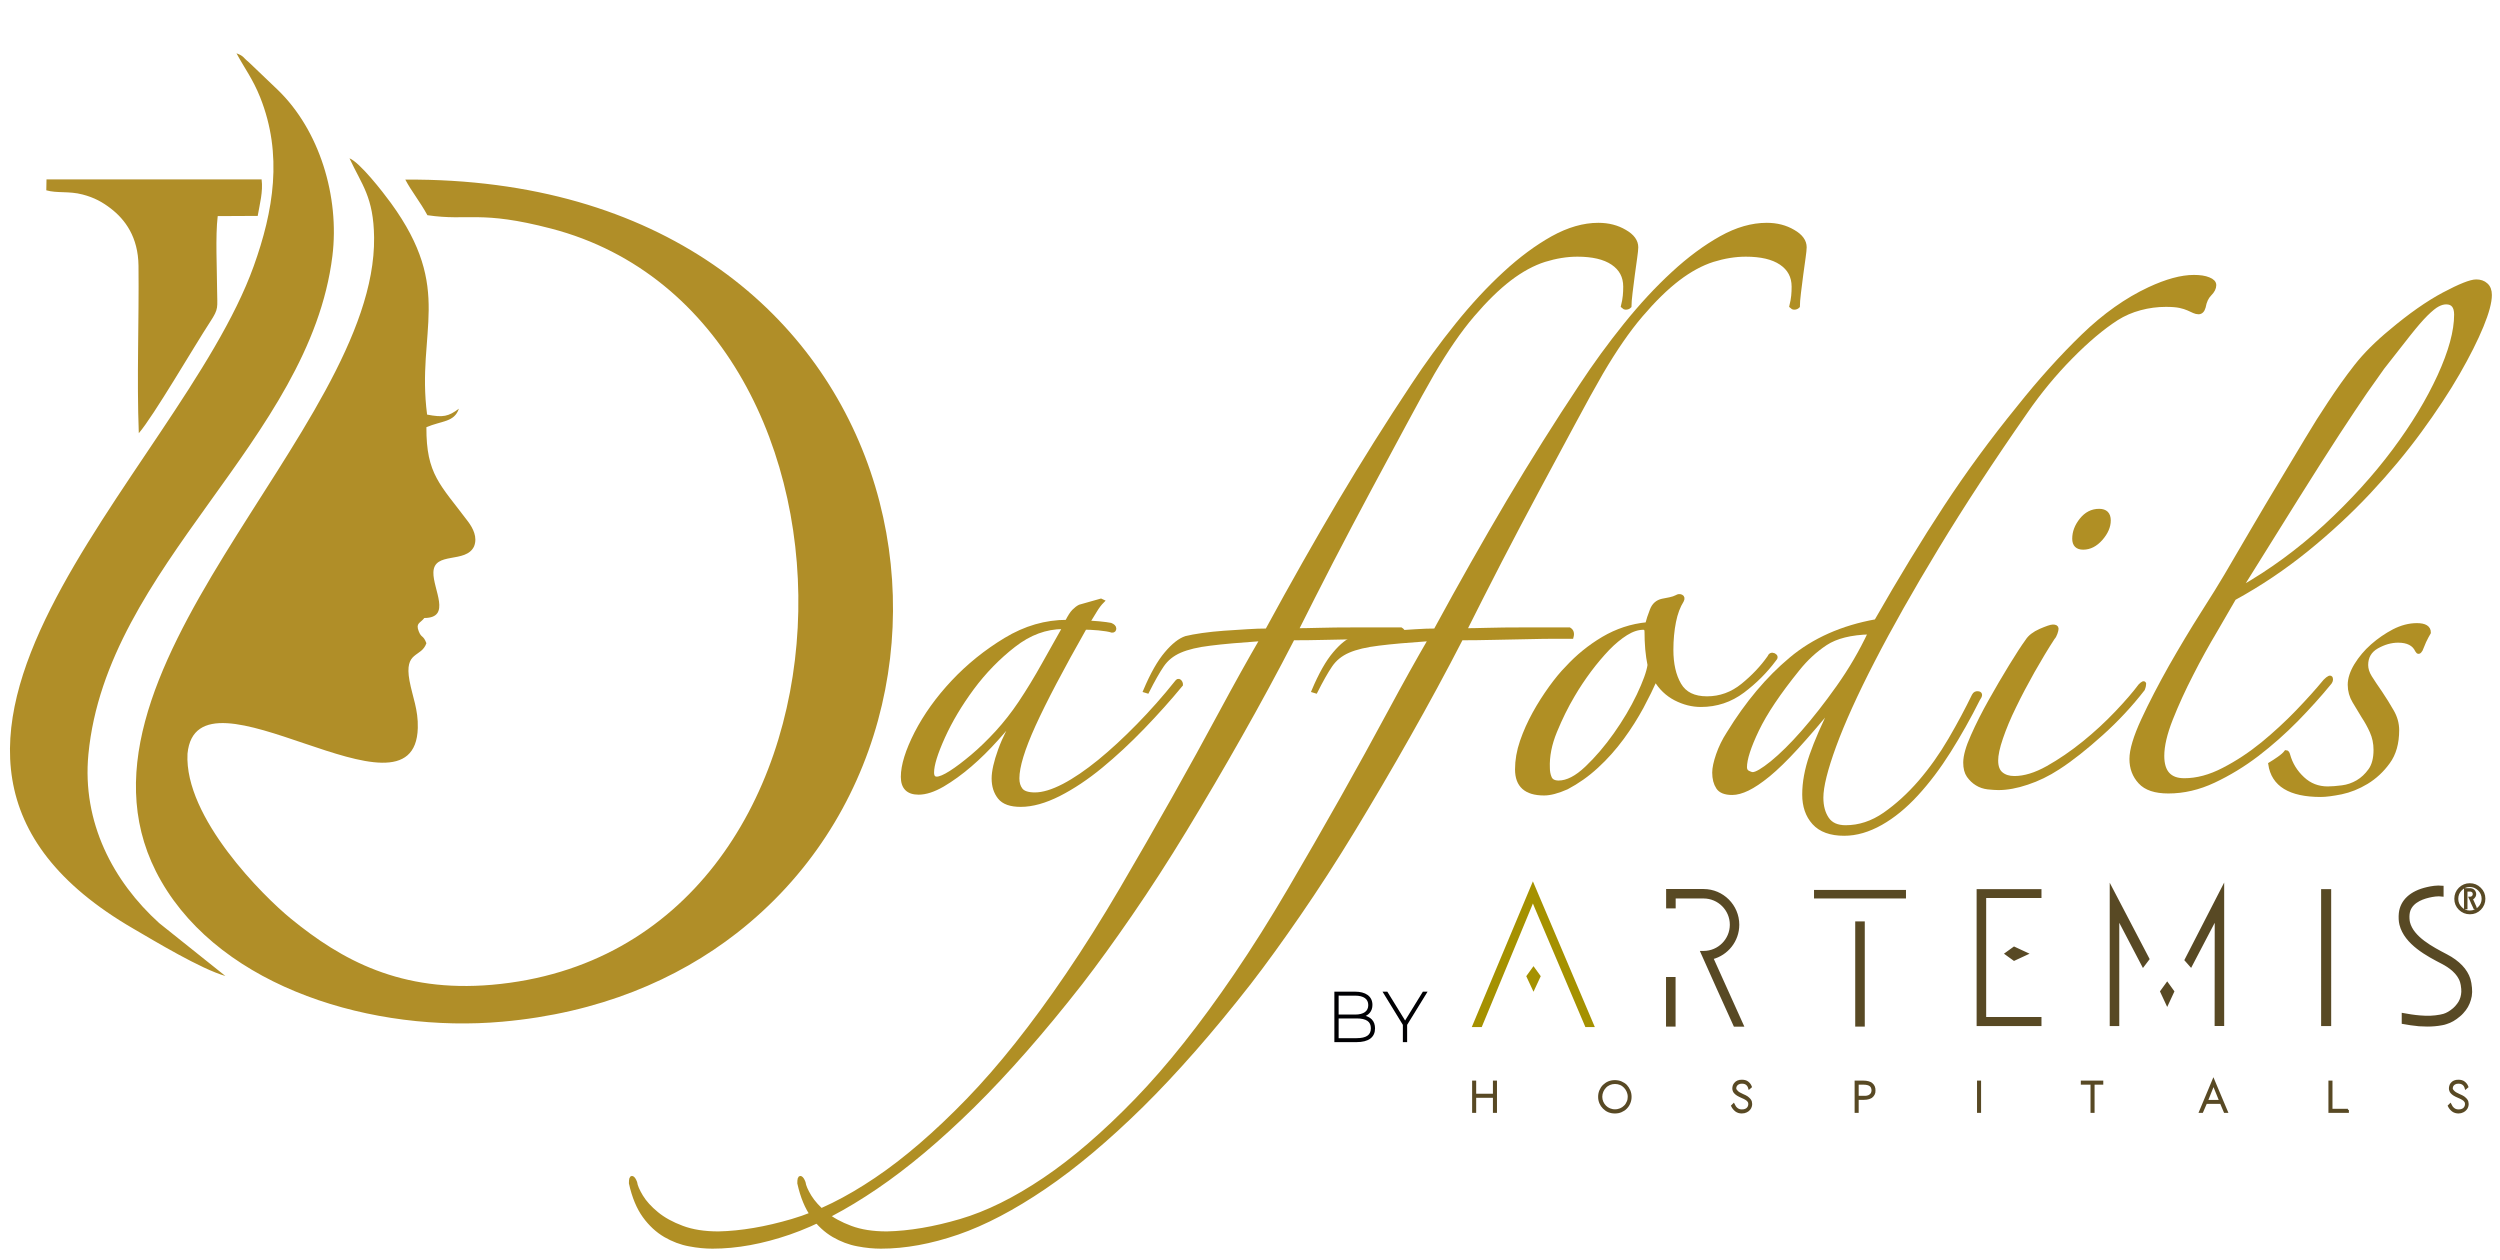 <?xml version="1.0" encoding="utf-8"?>
<!-- Generator: Adobe Illustrator 24.1.3, SVG Export Plug-In . SVG Version: 6.00 Build 0)  -->
<svg version="1.1" id="Layer_1" xmlns="http://www.w3.org/2000/svg" xmlns:xlink="http://www.w3.org/1999/xlink" x="0px" y="0px"
	 viewBox="0 0 250 126" style="enable-background:new 0 0 250 126;" xml:space="preserve">
<style type="text/css">
	.st0{fill-rule:evenodd;clip-rule:evenodd;fill:#B08E28;}
	.st1{fill-rule:evenodd;clip-rule:evenodd;fill:#B08F24;stroke:#B08F24;stroke-width:0.375;stroke-miterlimit:22.926;}
	.st2{fill-rule:evenodd;clip-rule:evenodd;fill:#A59100;stroke:#A59100;stroke-width:0.216;stroke-miterlimit:22.926;}
	.st3{fill-rule:evenodd;clip-rule:evenodd;fill:#584924;stroke:#584924;stroke-width:0.216;stroke-miterlimit:22.926;}
	.st4{fill-rule:evenodd;clip-rule:evenodd;fill:#000003;stroke:#000003;stroke-width:0.187;stroke-miterlimit:22.926;}
</style>
<g>
	<path class="st0" d="M49.19,98.48c-9.1,0.79-15.01-2.45-20.11-6.62c-2.73-2.23-10.66-10.09-10.33-16.49
		c0.95-9.79,22.73,7.97,23.03-2.57c0.05-1.85-0.52-3.08-0.83-4.73c-0.55-3.01,1.19-2.28,1.69-3.75c-0.32-0.85-0.49-0.48-0.77-1.2
		c-0.32-0.83,0.16-0.79,0.56-1.32c2.76-0.01,0.86-2.88,0.91-4.56c0.05-2.13,3.26-0.85,4.07-2.61c0.36-0.91-0.11-1.81-0.61-2.48
		c-2.78-3.71-4.18-4.7-4.16-9.43c1.54-0.66,2.78-0.48,3.25-1.85c-1.05,0.78-1.57,0.9-3.18,0.59c-1.09-8.38,2.72-12.45-3.62-21.16
		c-0.84-1.15-3.09-4.04-4.14-4.47c1.23,2.66,2.41,3.85,2.46,7.92c0.23,19.33-33.06,43.89-21.3,64.35
		c6.17,10.75,21.31,15.22,34.13,14.07c9.64-0.86,17.45-4.19,23.45-8.87c28.68-22.36,17.97-75.66-33.16-75.34
		c0.63,1.19,1.47,2.2,2.21,3.56c4.14,0.61,5.25-0.52,12.38,1.34C89.66,31.87,88.29,95.07,49.19,98.48L49.19,98.48L49.19,98.48z
		 M33.24,25.6c-2.28,18.44-22.59,30.95-24.4,49.83c-0.65,6.8,2.48,12.72,7.08,16.88l6.62,5.29c-2.47-0.71-7.05-3.48-9.2-4.73
		c-30.67-17.79,4.56-45.44,12.03-66.25c1.98-5.52,2.93-11.16,0.65-16.88c-0.73-1.84-1.58-2.93-2.37-4.41
		c0.76,0.29,0.6,0.38,1.24,0.9l2.89,2.76C31.96,13.03,33.97,19.68,33.24,25.6L33.24,25.6L33.24,25.6z M4.63,19.03l0.02-1.09h21.51
		c0.16,1.22-0.19,2.48-0.39,3.65l-4,0.02c-0.24,2.03-0.07,5.24-0.06,7.39c0.01,1.79,0.19,1.83-0.68,3.16
		c-1.64,2.51-5.66,9.43-7.15,11.16c-0.21-5.49,0.03-11.22-0.03-16.74c-0.03-2.88-1.34-4.63-2.77-5.73c-0.83-0.64-1.66-1.1-2.82-1.4
		C6.91,19.09,5.69,19.34,4.63,19.03z"/>
	<path class="st1" d="M118.11,68.47c-1.16,1.41-2.44,2.84-3.82,4.27c-1.39,1.44-2.79,2.74-4.2,3.9c-1.41,1.16-2.81,2.09-4.2,2.8
		c-1.39,0.7-2.66,1.06-3.82,1.06c-1.01,0-1.72-0.25-2.12-0.76c-0.4-0.5-0.6-1.13-0.6-1.89c0-0.7,0.21-1.65,0.64-2.84
		c0.43-1.19,1.07-2.46,1.93-3.82c-0.66,0.86-1.41,1.77-2.27,2.72c-0.86,0.96-1.74,1.83-2.65,2.61c-0.91,0.78-1.82,1.44-2.72,1.97
		c-0.91,0.53-1.72,0.79-2.42,0.79c-1.06,0-1.59-0.53-1.59-1.59c0-1.16,0.46-2.62,1.36-4.39c0.91-1.76,2.13-3.47,3.67-5.11
		c1.54-1.64,3.29-3.05,5.26-4.24c1.97-1.19,4.01-1.78,6.13-1.78c0.25-0.5,0.48-0.86,0.68-1.06c0.2-0.2,0.4-0.36,0.6-0.46l2.12-0.6
		l0.15,0.07c-0.25,0.25-0.49,0.57-0.72,0.95c-0.23,0.38-0.47,0.77-0.72,1.18c0.25,0,0.63,0.03,1.13,0.07
		c0.5,0.05,0.88,0.1,1.13,0.15c0.25,0.1,0.38,0.23,0.38,0.38c0,0.15-0.07,0.23-0.23,0.23c-0.3-0.1-0.76-0.17-1.36-0.23
		c-0.6-0.05-1.06-0.07-1.36-0.07c-2.32,4.09-4.02,7.33-5.11,9.72c-1.09,2.4-1.63,4.17-1.63,5.34c0,0.46,0.11,0.83,0.34,1.13
		c0.23,0.3,0.69,0.46,1.4,0.46c0.8,0,1.76-0.29,2.88-0.87c1.11-0.58,2.29-1.39,3.56-2.42c1.26-1.03,2.56-2.23,3.9-3.6
		c1.33-1.36,2.61-2.8,3.82-4.32c0.1-0.15,0.2-0.19,0.3-0.11C118.06,68.21,118.11,68.32,118.11,68.47L118.11,68.47z M106.31,62.72
		c-1.72,0-3.36,0.6-4.92,1.82c-1.56,1.21-2.95,2.64-4.16,4.27c-1.21,1.64-2.18,3.27-2.91,4.88c-0.73,1.62-1.1,2.8-1.1,3.56
		c0,0.4,0.15,0.6,0.46,0.6c0.3,0,0.77-0.2,1.4-0.6c0.63-0.4,1.35-0.95,2.16-1.63c0.81-0.68,1.63-1.48,2.46-2.38
		c0.83-0.91,1.6-1.89,2.31-2.95c0.81-1.21,1.59-2.5,2.35-3.86c0.76-1.36,1.44-2.57,2.04-3.63L106.31,62.72z"/>
	<path class="st1" d="M163.64,24.73c0,0.2-0.04,0.56-0.11,1.06c-0.07,0.5-0.15,1.06-0.23,1.66c-0.07,0.6-0.15,1.21-0.23,1.82
		c-0.07,0.6-0.11,1.06-0.11,1.36c-0.1,0.1-0.23,0.15-0.38,0.15c-0.1,0-0.2-0.05-0.3-0.15c0.1-0.4,0.16-0.76,0.19-1.06
		c0.03-0.3,0.04-0.6,0.04-0.91c0-1.01-0.42-1.79-1.25-2.35c-0.83-0.56-2.01-0.83-3.52-0.83c-1.06,0-2.16,0.18-3.29,0.53
		c-1.13,0.36-2.3,0.99-3.48,1.89c-1.19,0.91-2.42,2.12-3.71,3.63c-1.29,1.51-2.61,3.43-3.97,5.75c-0.76,1.31-1.69,3-2.8,5.07
		c-1.11,2.07-2.3,4.27-3.56,6.62c-1.26,2.35-2.52,4.74-3.79,7.19c-1.26,2.45-2.42,4.73-3.48,6.85c0.46,0,1.21-0.01,2.27-0.04
		c1.06-0.03,2.14-0.04,3.25-0.04c1.11,0,2.12,0,3.03,0c0.96,0,1.59,0,1.89,0c0.25,0.15,0.33,0.4,0.23,0.76c-0.2,0-0.71,0-1.51,0
		c-0.81,0-1.77,0.01-2.88,0.04c-1.11,0.03-2.26,0.05-3.44,0.07c-1.19,0.03-2.26,0.04-3.21,0.04c-1.66,3.23-3.42,6.47-5.26,9.72
		c-1.84,3.26-3.69,6.4-5.52,9.42c-1.84,3.03-3.66,5.84-5.45,8.44c-1.79,2.6-3.44,4.88-4.96,6.85c-3.79,4.85-7.38,8.94-10.78,12.3
		c-3.4,3.35-6.65,6.08-9.73,8.17c-3.08,2.09-5.97,3.61-8.66,4.54c-2.7,0.93-5.26,1.4-7.68,1.4c-0.7,0-1.48-0.07-2.31-0.23
		c-0.83-0.15-1.64-0.46-2.42-0.91c-0.78-0.46-1.48-1.1-2.08-1.93c-0.6-0.83-1.06-1.93-1.36-3.29c0-0.4,0.05-0.58,0.15-0.53
		c0.1,0.05,0.2,0.2,0.3,0.46c0.05,0.36,0.25,0.82,0.6,1.4c0.35,0.58,0.87,1.15,1.55,1.71c0.68,0.56,1.52,1.02,2.54,1.4
		c1.01,0.38,2.22,0.57,3.63,0.57c2.27-0.05,4.73-0.47,7.38-1.25c2.65-0.78,5.44-2.16,8.36-4.13c2.93-1.97,5.99-4.61,9.19-7.91
		c3.2-3.3,6.52-7.48,9.95-12.52c1.82-2.67,3.62-5.54,5.41-8.59c1.79-3.06,3.53-6.08,5.22-9.08c1.69-3,3.28-5.89,4.77-8.66
		c1.49-2.77,2.84-5.19,4.05-7.27c-2.17,0.15-3.89,0.3-5.15,0.46c-1.26,0.15-2.27,0.39-3.03,0.72c-0.76,0.33-1.35,0.81-1.78,1.44
		c-0.43,0.63-0.92,1.5-1.48,2.61l-0.23-0.07c0.7-1.66,1.41-2.91,2.12-3.74c0.7-0.83,1.36-1.35,1.97-1.55c0.4-0.1,0.95-0.2,1.63-0.3
		c0.68-0.1,1.41-0.17,2.19-0.23c0.78-0.05,1.55-0.1,2.31-0.15c0.76-0.05,1.41-0.07,1.97-0.07c2.52-4.64,4.96-8.94,7.3-12.9
		c2.35-3.96,4.78-7.83,7.3-11.62c1.36-2.07,2.82-4.07,4.39-6.02c1.56-1.94,3.15-3.66,4.77-5.15c1.61-1.49,3.21-2.67,4.8-3.56
		c1.59-0.88,3.11-1.32,4.58-1.32c1.01,0,1.89,0.23,2.65,0.68C163.26,23.59,163.64,24.12,163.64,24.73z"/>
	<path class="st1" d="M180.48,24.73c0,0.2-0.04,0.56-0.11,1.06c-0.07,0.5-0.15,1.06-0.23,1.66c-0.07,0.6-0.15,1.21-0.23,1.82
		c-0.07,0.6-0.11,1.06-0.11,1.36c-0.1,0.1-0.23,0.15-0.38,0.15c-0.1,0-0.2-0.05-0.3-0.15c0.1-0.4,0.16-0.76,0.19-1.06
		c0.03-0.3,0.04-0.6,0.04-0.91c0-1.01-0.42-1.79-1.25-2.35s-2.01-0.83-3.52-0.83c-1.06,0-2.16,0.18-3.29,0.53
		c-1.13,0.36-2.3,0.99-3.48,1.89c-1.19,0.91-2.42,2.12-3.71,3.63c-1.29,1.51-2.61,3.43-3.97,5.75c-0.76,1.31-1.69,3-2.8,5.07
		c-1.11,2.07-2.3,4.27-3.56,6.62c-1.26,2.35-2.52,4.74-3.79,7.19c-1.26,2.45-2.42,4.73-3.48,6.85c0.46,0,1.21-0.01,2.27-0.04
		c1.06-0.03,2.14-0.04,3.25-0.04c1.11,0,2.12,0,3.03,0c0.96,0,1.59,0,1.89,0c0.25,0.15,0.33,0.4,0.23,0.76c-0.2,0-0.71,0-1.51,0
		c-0.81,0-1.77,0.01-2.88,0.04c-1.11,0.03-2.26,0.05-3.44,0.07c-1.19,0.03-2.26,0.04-3.21,0.04c-1.66,3.23-3.42,6.47-5.26,9.72
		c-1.84,3.26-3.69,6.4-5.52,9.42c-1.84,3.03-3.66,5.84-5.45,8.44c-1.79,2.6-3.44,4.88-4.96,6.85c-3.79,4.85-7.38,8.94-10.78,12.3
		c-3.41,3.35-6.65,6.08-9.73,8.17c-3.08,2.09-5.97,3.61-8.66,4.54c-2.7,0.93-5.26,1.4-7.68,1.4c-0.7,0-1.48-0.07-2.31-0.23
		c-0.83-0.15-1.64-0.46-2.42-0.91c-0.78-0.46-1.48-1.1-2.08-1.93c-0.6-0.83-1.06-1.93-1.36-3.29c0-0.4,0.05-0.58,0.15-0.53
		c0.1,0.05,0.2,0.2,0.3,0.46c0.05,0.36,0.25,0.82,0.6,1.4c0.36,0.58,0.87,1.15,1.55,1.71c0.68,0.56,1.52,1.02,2.54,1.4
		c1.01,0.38,2.22,0.57,3.63,0.57c2.27-0.05,4.73-0.47,7.38-1.25c2.65-0.78,5.44-2.16,8.36-4.13c2.93-1.97,5.99-4.61,9.19-7.91
		c3.2-3.3,6.52-7.48,9.95-12.52c1.82-2.67,3.62-5.54,5.41-8.59c1.79-3.06,3.53-6.08,5.22-9.08c1.69-3,3.28-5.89,4.77-8.66
		c1.49-2.77,2.84-5.19,4.05-7.27c-2.17,0.15-3.89,0.3-5.15,0.46c-1.26,0.15-2.27,0.39-3.03,0.72c-0.76,0.33-1.35,0.81-1.78,1.44
		c-0.43,0.63-0.92,1.5-1.48,2.61l-0.23-0.07c0.7-1.66,1.41-2.91,2.12-3.74c0.7-0.83,1.36-1.35,1.97-1.55c0.4-0.1,0.95-0.2,1.63-0.3
		c0.68-0.1,1.41-0.17,2.19-0.23c0.78-0.05,1.55-0.1,2.31-0.15c0.76-0.05,1.41-0.07,1.97-0.07c2.52-4.64,4.96-8.94,7.3-12.9
		c2.35-3.96,4.78-7.83,7.3-11.62c1.36-2.07,2.82-4.07,4.39-6.02c1.56-1.94,3.15-3.66,4.77-5.15c1.61-1.49,3.21-2.67,4.8-3.56
		s3.11-1.32,4.58-1.32c1.01,0,1.89,0.23,2.65,0.68C180.1,23.59,180.48,24.12,180.48,24.73z"/>
	<path class="st1" d="M177.43,65.97c-0.86,1.16-1.91,2.21-3.14,3.14c-1.24,0.93-2.64,1.4-4.2,1.4c-0.86,0-1.7-0.21-2.54-0.64
		c-0.83-0.43-1.5-1.07-2.01-1.93c-0.36,0.81-0.81,1.73-1.36,2.76c-0.56,1.03-1.21,2.07-1.97,3.1c-0.76,1.03-1.6,1.98-2.54,2.84
		c-0.93,0.86-1.93,1.56-2.99,2.12c-0.91,0.4-1.66,0.6-2.27,0.6c-1.82,0-2.72-0.8-2.72-2.42c0-0.91,0.16-1.84,0.49-2.8
		c0.33-0.96,0.75-1.89,1.25-2.8c0.5-0.91,1.05-1.76,1.63-2.57c0.58-0.8,1.12-1.46,1.63-1.97c1.06-1.16,2.27-2.14,3.63-2.95
		c1.36-0.8,2.82-1.29,4.39-1.44c0.1-0.4,0.25-0.87,0.46-1.4c0.2-0.53,0.56-0.84,1.06-0.95c0.25-0.05,0.5-0.1,0.76-0.15
		c0.25-0.05,0.48-0.13,0.68-0.23c0.15-0.1,0.3-0.11,0.46-0.04c0.15,0.07,0.17,0.22,0.07,0.42c-0.35,0.56-0.62,1.26-0.79,2.12
		c-0.17,0.86-0.26,1.79-0.26,2.8c0,1.41,0.26,2.57,0.79,3.48c0.53,0.91,1.45,1.36,2.76,1.36c1.31,0,2.5-0.43,3.56-1.29
		c1.06-0.86,1.94-1.79,2.65-2.8c0.1-0.25,0.26-0.33,0.49-0.23C177.62,65.62,177.63,65.77,177.43,65.97L177.43,65.97z M164.94,66.5
		c-0.1-0.46-0.17-0.99-0.23-1.59c-0.05-0.6-0.07-1.19-0.07-1.74c0-0.25-0.1-0.38-0.3-0.38c-0.56,0-1.13,0.19-1.74,0.57
		c-0.6,0.38-1.21,0.88-1.82,1.51c-0.6,0.63-1.21,1.35-1.82,2.16c-0.6,0.81-1.16,1.64-1.66,2.5c-0.66,1.11-1.25,2.31-1.78,3.6
		s-0.77,2.51-0.72,3.67c0,0.35,0.06,0.68,0.19,0.98c0.13,0.3,0.42,0.46,0.87,0.46c0.86,0,1.79-0.48,2.8-1.44
		c1.01-0.96,1.97-2.08,2.88-3.37c0.91-1.29,1.68-2.58,2.31-3.9C164.47,68.22,164.84,67.21,164.94,66.5z"/>
	<path class="st1" d="M221.44,28.51c0,0.3-0.15,0.6-0.46,0.91c-0.3,0.3-0.5,0.73-0.6,1.29c-0.1,0.36-0.28,0.53-0.53,0.53
		c-0.15,0-0.3-0.04-0.46-0.11c-0.15-0.07-0.34-0.16-0.57-0.26c-0.23-0.1-0.5-0.19-0.83-0.26c-0.33-0.07-0.79-0.11-1.4-0.11
		c-0.86,0-1.72,0.11-2.57,0.34c-0.86,0.23-1.64,0.57-2.35,1.02c-1.41,0.91-2.94,2.19-4.58,3.86c-1.64,1.66-3.14,3.48-4.5,5.45
		c-3.38,4.85-6.34,9.37-8.89,13.58c-2.55,4.21-4.68,7.98-6.4,11.32c-1.72,3.33-3,6.17-3.86,8.51c-0.86,2.35-1.29,4.08-1.29,5.18
		c0,0.86,0.19,1.56,0.57,2.12c0.38,0.56,1,0.83,1.85,0.83c1.36,0,2.66-0.43,3.9-1.29c1.23-0.86,2.41-1.93,3.52-3.21
		c1.11-1.29,2.12-2.71,3.03-4.27c0.91-1.56,1.69-3.03,2.35-4.39c0.1-0.2,0.26-0.28,0.49-0.23c0.23,0.05,0.21,0.25-0.04,0.6
		c-0.91,1.82-1.88,3.54-2.91,5.18c-1.03,1.64-2.12,3.08-3.26,4.32c-1.14,1.24-2.32,2.21-3.56,2.91c-1.24,0.7-2.46,1.06-3.67,1.06
		c-1.36,0-2.37-0.37-3.03-1.1c-0.66-0.73-0.98-1.68-0.98-2.84c0-1.21,0.24-2.51,0.72-3.9c0.48-1.39,1.22-3.09,2.23-5.11
		c-1.41,1.72-2.65,3.16-3.71,4.32c-1.06,1.16-2,2.07-2.8,2.73c-0.81,0.66-1.5,1.12-2.08,1.4c-0.58,0.28-1.1,0.42-1.55,0.42
		c-0.7,0-1.19-0.19-1.43-0.57c-0.25-0.38-0.38-0.87-0.38-1.48c0-0.46,0.13-1.05,0.38-1.78c0.25-0.73,0.6-1.45,1.06-2.16
		c1.86-3.03,3.94-5.5,6.24-7.42c2.29-1.92,5.13-3.18,8.52-3.79c2.42-4.24,4.74-8.05,6.96-11.43c2.22-3.38,4.64-6.68,7.27-9.91
		c2.17-2.73,4.33-5.12,6.47-7.19c2.14-2.07,4.35-3.63,6.62-4.69c1.72-0.8,3.2-1.21,4.46-1.21c0.6,0,1.1,0.07,1.48,0.23
		C221.25,28.06,221.44,28.26,221.44,28.51L221.44,28.51z M187,63.25c-1.92,0.05-3.39,0.42-4.43,1.1c-1.03,0.68-1.95,1.53-2.76,2.54
		c-1.92,2.37-3.28,4.4-4.09,6.09c-0.81,1.69-1.21,2.94-1.21,3.74c0,0.25,0.1,0.43,0.3,0.53c0.2,0.1,0.36,0.15,0.46,0.15
		c0.35,0,1-0.38,1.93-1.13c0.93-0.76,1.97-1.78,3.1-3.07c1.13-1.29,2.31-2.79,3.52-4.5C185.04,66.98,186.1,65.17,187,63.25z"/>
	<path class="st1" d="M214.3,68.92c-1.21,1.56-2.6,3.06-4.16,4.46c-1.57,1.41-3,2.55-4.32,3.4c-1.01,0.66-2.04,1.16-3.1,1.51
		c-1.06,0.36-2.02,0.53-2.88,0.53c-0.3,0-0.66-0.03-1.06-0.07c-0.4-0.05-0.77-0.17-1.1-0.38c-0.33-0.2-0.6-0.47-0.83-0.79
		c-0.23-0.33-0.34-0.77-0.34-1.32c0-0.66,0.25-1.55,0.76-2.68c0.5-1.13,1.1-2.31,1.78-3.52c0.68-1.21,1.36-2.37,2.04-3.48
		c0.68-1.11,1.22-1.94,1.63-2.5c0.25-0.4,0.69-0.74,1.32-1.02c0.63-0.27,1.05-0.42,1.25-0.42c0.25,0,0.38,0.07,0.38,0.23
		c0,0.1-0.04,0.25-0.11,0.46c-0.07,0.2-0.16,0.36-0.26,0.46c-0.66,1.01-1.32,2.12-2.01,3.33c-0.68,1.21-1.3,2.38-1.85,3.52
		c-0.56,1.13-0.99,2.18-1.32,3.14c-0.33,0.96-0.49,1.72-0.49,2.27c0,0.6,0.16,1.05,0.49,1.32c0.33,0.28,0.77,0.42,1.32,0.42
		c1.01,0,2.12-0.34,3.33-1.02c1.21-0.68,2.41-1.5,3.6-2.46c1.19-0.96,2.28-1.97,3.29-3.03c1.01-1.06,1.79-1.97,2.35-2.72
		c0.25-0.25,0.39-0.31,0.42-0.19C214.43,68.48,214.4,68.67,214.3,68.92L214.3,68.92z M210.89,52.05c0,0.6-0.26,1.21-0.79,1.82
		c-0.53,0.6-1.12,0.91-1.78,0.91c-0.6,0-0.91-0.3-0.91-0.91c0-0.66,0.24-1.29,0.72-1.89c0.48-0.6,1.07-0.91,1.78-0.91
		C210.56,51.07,210.89,51.39,210.89,52.05z"/>
	<path class="st1" d="M249,29.5c0,0.71-0.27,1.74-0.83,3.1c-0.56,1.36-1.35,2.94-2.38,4.73c-1.03,1.79-2.3,3.71-3.79,5.75
		c-1.49,2.04-3.18,4.07-5.07,6.09c-1.89,2.02-3.97,3.95-6.24,5.79c-2.27,1.84-4.69,3.47-7.27,4.88c-0.46,0.8-1.09,1.89-1.89,3.26
		c-0.81,1.36-1.61,2.8-2.38,4.32c-0.78,1.51-1.46,3-2.04,4.46c-0.58,1.46-0.87,2.7-0.87,3.71c0,1.62,0.73,2.42,2.19,2.42
		c1.26,0,2.57-0.35,3.93-1.06c1.36-0.7,2.66-1.56,3.9-2.57c1.23-1.01,2.39-2.08,3.48-3.21c1.09-1.13,2.01-2.16,2.76-3.07
		c0.36-0.36,0.56-0.44,0.6-0.26c0.05,0.17-0.03,0.37-0.23,0.57c-0.91,1.11-1.98,2.3-3.21,3.56c-1.24,1.26-2.55,2.42-3.93,3.48
		c-1.39,1.06-2.84,1.94-4.35,2.65c-1.51,0.71-3.03,1.06-4.54,1.06c-1.31,0-2.26-0.31-2.84-0.95c-0.58-0.63-0.87-1.4-0.87-2.31
		c0-0.91,0.39-2.21,1.17-3.9c0.78-1.69,1.71-3.47,2.76-5.34c1.06-1.86,2.12-3.63,3.18-5.3c1.06-1.66,1.84-2.92,2.35-3.79
		c0.86-1.46,1.75-2.99,2.68-4.58c0.93-1.59,1.85-3.14,2.76-4.65c0.91-1.51,1.78-2.97,2.61-4.35c0.83-1.39,1.6-2.61,2.31-3.67
		c0.86-1.31,1.74-2.55,2.65-3.71c0.91-1.16,2.07-2.32,3.48-3.48c1.92-1.62,3.68-2.85,5.29-3.71c1.62-0.86,2.7-1.29,3.25-1.29
		c0.4,0,0.73,0.11,0.98,0.34C248.87,28.7,249,29.04,249,29.5L249,29.5z M245.6,31.46c0-0.81-0.33-1.21-0.98-1.21
		c-0.25,0-0.53,0.07-0.83,0.23c-0.3,0.15-0.69,0.47-1.18,0.95c-0.48,0.48-1.06,1.15-1.74,2.01c-0.68,0.86-1.55,1.97-2.61,3.33
		c-0.4,0.56-0.97,1.36-1.71,2.42c-0.73,1.06-1.66,2.46-2.8,4.2c-1.13,1.74-2.5,3.89-4.09,6.43c-1.59,2.55-3.47,5.56-5.64,9.04
		c3.03-1.72,5.87-3.8,8.52-6.24c2.65-2.45,4.93-4.96,6.85-7.53c1.92-2.57,3.43-5.07,4.54-7.49C245.04,35.17,245.6,33.13,245.6,31.46
		z"/>
	<path class="st1" d="M242.08,64.99c-0.15,0.25-0.27,0.28-0.38,0.07c-0.3-0.66-0.93-0.98-1.89-0.98c-0.7,0-1.41,0.2-2.12,0.6
		c-0.7,0.4-1.06,1.01-1.06,1.82c0,0.4,0.13,0.81,0.38,1.21c0.25,0.4,0.6,0.93,1.06,1.59c0.4,0.6,0.78,1.21,1.13,1.82
		c0.35,0.6,0.53,1.24,0.53,1.89c0,1.31-0.3,2.38-0.91,3.21c-0.6,0.83-1.32,1.5-2.16,2.01c-0.83,0.5-1.68,0.84-2.54,1.02
		c-0.86,0.17-1.54,0.26-2.04,0.26c-3.08,0-4.77-1.03-5.07-3.1c0.25-0.15,0.54-0.34,0.87-0.57c0.33-0.23,0.57-0.44,0.72-0.64
		c0.1,0,0.18,0.1,0.23,0.3c0.25,0.91,0.73,1.69,1.44,2.35c0.7,0.66,1.54,0.98,2.5,0.98c0.4,0,0.88-0.04,1.44-0.11
		c0.56-0.07,1.07-0.25,1.55-0.53c0.48-0.28,0.89-0.67,1.25-1.17c0.36-0.5,0.53-1.19,0.53-2.04c0-0.66-0.13-1.26-0.38-1.82
		c-0.25-0.56-0.53-1.06-0.83-1.51c-0.3-0.5-0.6-1.01-0.91-1.51c-0.3-0.5-0.46-1.06-0.46-1.66c0-0.6,0.21-1.26,0.64-1.97
		c0.43-0.7,0.97-1.35,1.63-1.93c0.66-0.58,1.37-1.07,2.15-1.48c0.78-0.4,1.55-0.6,2.31-0.6c0.8,0,1.21,0.25,1.21,0.76
		c-0.15,0.25-0.3,0.54-0.46,0.87C242.31,64.45,242.18,64.74,242.08,64.99z"/>
	<path class="st2" d="M153.53,90.65l-0.24-0.59l-0.24,0.59l-4.95,11.95l-0.76,0l5.95-14.19l6.03,14.19h-0.71L153.53,90.65
		L153.53,90.65L153.53,90.65z M153.95,97.63l-0.6-0.83l-0.6,0.83l0.6,1.29L153.95,97.63z"/>
	<path class="st3" d="M149.59,108.17h-0.19v1.31h-1.89v-1.31h-0.19v3.01h0.19v-1.51h1.89v1.51h0.19V108.17L149.59,108.17
		L149.59,108.17z M161.48,111.24h0.02c0.22,0,0.43-0.04,0.61-0.12c0.19-0.08,0.36-0.19,0.5-0.34c0.14-0.14,0.25-0.31,0.32-0.49
		c0.08-0.19,0.12-0.39,0.12-0.61c0-0.22-0.04-0.42-0.12-0.61c-0.08-0.19-0.19-0.35-0.32-0.5c-0.14-0.14-0.31-0.25-0.5-0.33
		c-0.19-0.08-0.4-0.12-0.62-0.12c-0.23,0-0.43,0.04-0.63,0.12c-0.19,0.08-0.35,0.2-0.49,0.33c-0.14,0.14-0.25,0.31-0.33,0.5
		c-0.08,0.19-0.12,0.39-0.12,0.61c0,0.22,0.04,0.42,0.12,0.61c0.08,0.19,0.19,0.35,0.33,0.49c0.14,0.14,0.3,0.26,0.49,0.34
		C161.06,111.2,161.26,111.24,161.48,111.24L161.48,111.24L161.48,111.24z M160.23,109.14c0.07-0.16,0.16-0.31,0.29-0.44
		c0.12-0.13,0.26-0.22,0.43-0.3c0.17-0.07,0.35-0.11,0.55-0.11c0.2,0,0.39,0.04,0.55,0.11c0.17,0.07,0.31,0.17,0.43,0.3
		c0.12,0.13,0.22,0.27,0.29,0.44c0.07,0.16,0.11,0.34,0.11,0.54c0,0.18-0.03,0.37-0.11,0.53c-0.07,0.17-0.16,0.31-0.29,0.43
		c-0.12,0.12-0.26,0.22-0.43,0.29c-0.17,0.07-0.35,0.11-0.55,0.11c-0.2,0-0.38-0.04-0.55-0.11c-0.17-0.07-0.31-0.17-0.43-0.29
		s-0.22-0.27-0.29-0.43c-0.07-0.17-0.11-0.34-0.11-0.53C160.12,109.49,160.16,109.31,160.23,109.14L160.23,109.14L160.23,109.14z
		 M174.63,111.14c0.12-0.06,0.22-0.13,0.29-0.22c0.07-0.08,0.12-0.17,0.15-0.27c0.03-0.1,0.04-0.18,0.04-0.25
		c0-0.07-0.01-0.14-0.03-0.22c-0.02-0.07-0.06-0.15-0.12-0.22c-0.06-0.07-0.15-0.15-0.25-0.23c-0.11-0.07-0.25-0.15-0.43-0.22
		c-0.14-0.06-0.26-0.12-0.36-0.18c-0.1-0.06-0.18-0.12-0.23-0.18c-0.06-0.06-0.1-0.11-0.13-0.16c-0.03-0.05-0.04-0.1-0.04-0.15
		c0-0.04,0-0.09,0.02-0.16c0.02-0.06,0.05-0.13,0.1-0.19c0.05-0.06,0.12-0.12,0.21-0.16c0.09-0.05,0.21-0.07,0.35-0.07
		c0.2,0,0.36,0.05,0.47,0.14c0.12,0.09,0.21,0.23,0.26,0.41l0.15-0.13c-0.07-0.19-0.19-0.33-0.33-0.44
		c-0.14-0.11-0.33-0.16-0.56-0.16c-0.16,0-0.29,0.02-0.4,0.07c-0.11,0.05-0.2,0.11-0.26,0.19c-0.07,0.07-0.12,0.16-0.15,0.25
		c-0.03,0.09-0.04,0.18-0.04,0.26c0,0.07,0.01,0.14,0.04,0.21c0.02,0.07,0.06,0.14,0.13,0.21c0.06,0.07,0.15,0.14,0.26,0.21
		c0.11,0.07,0.26,0.14,0.44,0.22c0.17,0.07,0.31,0.14,0.4,0.2c0.1,0.06,0.18,0.13,0.22,0.19c0.05,0.06,0.08,0.12,0.09,0.17
		c0.01,0.05,0.02,0.11,0.02,0.15c0,0.05-0.01,0.11-0.03,0.19c-0.02,0.07-0.06,0.14-0.11,0.21c-0.06,0.07-0.13,0.13-0.23,0.17
		c-0.1,0.05-0.23,0.07-0.39,0.07c-0.2,0-0.37-0.06-0.5-0.17c-0.14-0.11-0.24-0.26-0.32-0.43l-0.14,0.14
		c0.09,0.19,0.22,0.34,0.38,0.47c0.16,0.12,0.36,0.18,0.58,0.18C174.36,111.24,174.51,111.2,174.63,111.14L174.63,111.14
		L174.63,111.14z M186.83,108.23c-0.14-0.04-0.3-0.06-0.48-0.06h-0.78v3.01h0.19v-1.3h0.57c0.12,0,0.23-0.01,0.32-0.02
		c0.09-0.01,0.16-0.03,0.23-0.05c0.06-0.02,0.12-0.04,0.15-0.06c0.04-0.02,0.07-0.04,0.11-0.06c0.09-0.07,0.16-0.15,0.22-0.26
		c0.06-0.11,0.09-0.23,0.08-0.37c0.01-0.28-0.08-0.5-0.26-0.65C187.09,108.32,186.97,108.27,186.83,108.23L186.83,108.23
		L186.83,108.23z M186.78,109.65c-0.09,0.03-0.18,0.04-0.27,0.04h-0.75v-1.33h0.6c0.17,0,0.31,0.02,0.42,0.05
		c0.12,0.03,0.21,0.08,0.28,0.14c0.07,0.06,0.12,0.13,0.15,0.22c0.03,0.08,0.05,0.18,0.05,0.29c-0.01,0.11-0.03,0.2-0.07,0.28
		c-0.04,0.08-0.1,0.14-0.18,0.2C186.95,109.59,186.87,109.63,186.78,109.65L186.78,109.65L186.78,109.65z M198,108.17h-0.19v3.01
		H198V108.17L198,108.17L198,108.17z M210.22,108.17h-2.03v0.19h0.97v2.82h0.19v-2.82h0.87V108.17L210.22,108.17L210.22,108.17z
		 M222.68,111.18l-1.34-3.18l-1.33,3.18h0.2l0.39-0.9h1.5l0.38,0.9H222.68L222.68,111.18L222.68,111.18z M220.68,110.1l0.67-1.68
		l0.68,1.68H220.68L220.68,110.1L220.68,110.1z M234.79,110.99h-1.65v-2.82h-0.19v3.01h1.83V110.99L234.79,110.99L234.79,110.99z
		 M246.28,111.14c0.12-0.06,0.22-0.13,0.29-0.22c0.07-0.08,0.12-0.17,0.15-0.27c0.03-0.1,0.04-0.18,0.04-0.25
		c0-0.07-0.01-0.14-0.03-0.22c-0.02-0.07-0.06-0.15-0.12-0.22c-0.06-0.07-0.15-0.15-0.25-0.23c-0.11-0.07-0.25-0.15-0.43-0.22
		c-0.14-0.06-0.26-0.12-0.36-0.18c-0.1-0.06-0.17-0.12-0.23-0.18c-0.06-0.06-0.1-0.11-0.13-0.16c-0.03-0.05-0.04-0.1-0.04-0.15
		c0-0.04,0.01-0.09,0.02-0.16c0.02-0.06,0.05-0.13,0.1-0.19c0.05-0.06,0.12-0.12,0.21-0.16c0.09-0.05,0.21-0.07,0.35-0.07
		c0.2,0,0.35,0.05,0.47,0.14c0.12,0.09,0.21,0.23,0.26,0.41l0.15-0.13c-0.07-0.19-0.19-0.33-0.33-0.44
		c-0.14-0.11-0.33-0.16-0.56-0.16c-0.16,0-0.29,0.02-0.4,0.07c-0.11,0.05-0.2,0.11-0.26,0.19c-0.07,0.07-0.12,0.16-0.14,0.25
		c-0.03,0.09-0.04,0.18-0.04,0.26c0,0.07,0.01,0.14,0.04,0.21c0.02,0.07,0.06,0.14,0.13,0.21c0.06,0.07,0.15,0.14,0.26,0.21
		c0.11,0.07,0.26,0.14,0.45,0.22c0.17,0.07,0.31,0.14,0.4,0.2c0.1,0.06,0.18,0.13,0.22,0.19c0.05,0.06,0.08,0.12,0.09,0.17
		c0.01,0.05,0.02,0.11,0.02,0.15c0,0.05-0.01,0.11-0.03,0.19c-0.02,0.07-0.06,0.14-0.11,0.21c-0.06,0.07-0.13,0.13-0.23,0.17
		c-0.1,0.05-0.23,0.07-0.39,0.07c-0.2,0-0.37-0.06-0.5-0.17c-0.14-0.11-0.24-0.26-0.32-0.43l-0.14,0.14
		c0.09,0.19,0.22,0.34,0.38,0.47c0.16,0.12,0.36,0.18,0.58,0.18C246.01,111.24,246.16,111.2,246.28,111.14z"/>
	<path class="st3" d="M247.09,98.79c-0.03-0.34-0.08-0.62-0.15-0.86c-0.29-0.94-1.08-1.77-2.29-2.4l-0.02-0.01
		c-1.41-0.74-3.36-1.75-3.74-3.28c-0.05-0.22-0.07-0.53-0.04-0.83c0.12-1.09,1.18-1.55,2.04-1.75c0.39-0.09,0.89-0.18,1.36-0.11
		v-0.87c-0.57-0.06-1.12,0.04-1.55,0.14c-1.61,0.37-2.57,1.25-2.71,2.5c-0.04,0.4-0.02,0.81,0.06,1.13
		c0.48,1.92,2.71,3.08,4.18,3.84l0.02,0.01c0.69,0.36,1.58,0.98,1.86,1.89c0.05,0.18,0.1,0.4,0.12,0.69c0.02,0.2,0.01,0.4-0.02,0.59
		c-0.06,0.37-0.2,0.7-0.41,0.97c-0.13,0.18-0.28,0.34-0.42,0.46c-0.37,0.31-0.68,0.49-1.01,0.59c-0.11,0.03-0.22,0.06-0.34,0.08
		c-0.63,0.12-1.28,0.15-2.05,0.08c-0.53-0.04-1.22-0.15-1.7-0.24v0.88c0.49,0.09,1.13,0.19,1.63,0.23c0.29,0.02,0.56,0.03,0.82,0.03
		c0.51,0,0.99-0.04,1.46-0.13c0.16-0.03,0.3-0.06,0.43-0.11c0.46-0.14,0.86-0.37,1.32-0.76c0.2-0.16,0.39-0.38,0.56-0.6
		c0.29-0.38,0.48-0.85,0.57-1.35C247.11,99.34,247.12,99.07,247.09,98.79L247.09,98.79L247.09,98.79z M246.99,91.32
		c-0.4,0-0.74-0.14-1.03-0.42c-0.28-0.28-0.42-0.62-0.42-1.02c0-0.4,0.14-0.75,0.42-1.03c0.29-0.28,0.62-0.42,1.02-0.42
		c0.4,0,0.74,0.14,1.02,0.42c0.29,0.28,0.43,0.62,0.43,1.02c0,0.4-0.14,0.74-0.42,1.03C247.73,91.18,247.39,91.32,246.99,91.32
		L246.99,91.32L246.99,91.32z M246.98,88.59c0.35,0,0.65,0.13,0.91,0.38c0.25,0.25,0.38,0.55,0.38,0.91c0,0.35-0.13,0.65-0.38,0.9
		c-0.25,0.25-0.55,0.38-0.91,0.38c-0.35,0-0.65-0.13-0.89-0.38c-0.25-0.25-0.37-0.55-0.37-0.9c0-0.36,0.12-0.66,0.37-0.91
		C246.33,88.72,246.63,88.59,246.98,88.59L246.98,88.59L246.98,88.59z M247.59,90.82h-0.14c-0.02-0.04-0.04-0.08-0.06-0.13
		c-0.02-0.04-0.04-0.08-0.06-0.13c-0.06-0.11-0.18-0.39-0.23-0.52l-0.12-0.26c0.1,0,0.13-0.01,0.2-0.04
		c0.16-0.07,0.25-0.28,0.18-0.47c-0.04-0.11-0.14-0.18-0.26-0.21c-0.07-0.02-0.36,0-0.46,0v1.76l-0.13,0v-1.89h0.48
		c0.04,0,0.07,0,0.09,0c0.15,0.02,0.28,0.1,0.36,0.22c0.13,0.22,0.09,0.45-0.09,0.62c-0.06,0.06-0.12,0.07-0.18,0.11
		c0.01,0.03,0.34,0.76,0.39,0.87C247.58,90.78,247.59,90.8,247.59,90.82L247.59,90.82L247.59,90.82z M217.32,99.15l-0.6-0.83
		l-0.6,0.83l0.6,1.29L217.32,99.15L217.32,99.15L217.32,99.15z M201.41,94.77l-0.83,0.6l0.83,0.6l1.29-0.6L201.41,94.77
		L201.41,94.77L201.41,94.77z M173.46,102.56h0.81l-3.04-6.74c1.49-0.39,2.59-1.74,2.59-3.35c0-1.91-1.56-3.46-3.46-3.46l0,0l0,0
		h-3.64v1.72h0.74v-0.99h2.9l0,0l0,0c1.5,0,2.73,1.22,2.73,2.73c0,1.5-1.22,2.73-2.73,2.73h-0.21
		C171.23,97.65,172.35,100.1,173.46,102.56L173.46,102.56L173.46,102.56z M167.45,101.22v1.33h-0.74v-4.74h0.74V101.22
		L167.45,101.22L167.45,101.22z M211.82,91.84l2.49,4.76l0.53-0.7l-3.76-7.19v13.79h0.74L211.82,91.84L211.82,91.84L211.82,91.84z
		 M190.49,89.74h-8.98V89.1h8.98V89.74L190.49,89.74L190.49,89.74z M185.63,92.25h0.74v10.3h-0.74V92.25L185.63,92.25L185.63,92.25z
		 M204.04,89.69h-5.53v12.12h5.53v0.69h-6.27V89.02h6.27V89.69L204.04,89.69L204.04,89.69z M221.58,91.84l-2.49,4.76L218.56,96
		l3.75-7.3v13.79h-0.74L221.58,91.84L221.58,91.84L221.58,91.84z M233.01,102.5h-0.79V89.02h0.79V102.5z"/>
	<path class="st4" d="M137.41,102.84c0,0.82-0.58,1.28-1.77,1.28h-2.11v-4.86h1.97c1.01,0,1.65,0.42,1.65,1.23
		c0,0.6-0.35,0.97-0.89,1.12C137.02,101.74,137.41,102.15,137.41,102.84L137.41,102.84z M133.77,99.47v2.08h1.74
		c0.89,0,1.41-0.36,1.41-1.04s-0.52-1.04-1.41-1.04L133.77,99.47L133.77,99.47L133.77,99.47z M137.18,102.83
		c0-0.75-0.53-1.08-1.52-1.08h-1.89v2.16h1.89C136.65,103.91,137.18,103.58,137.18,102.83z"/>
	<polygon class="st4" points="140.62,102.46 140.62,104.12 140.38,104.12 140.38,102.46 138.42,99.26 138.68,99.26 140.51,102.23 
		142.34,99.26 142.59,99.26 	"/>
</g>
</svg>
